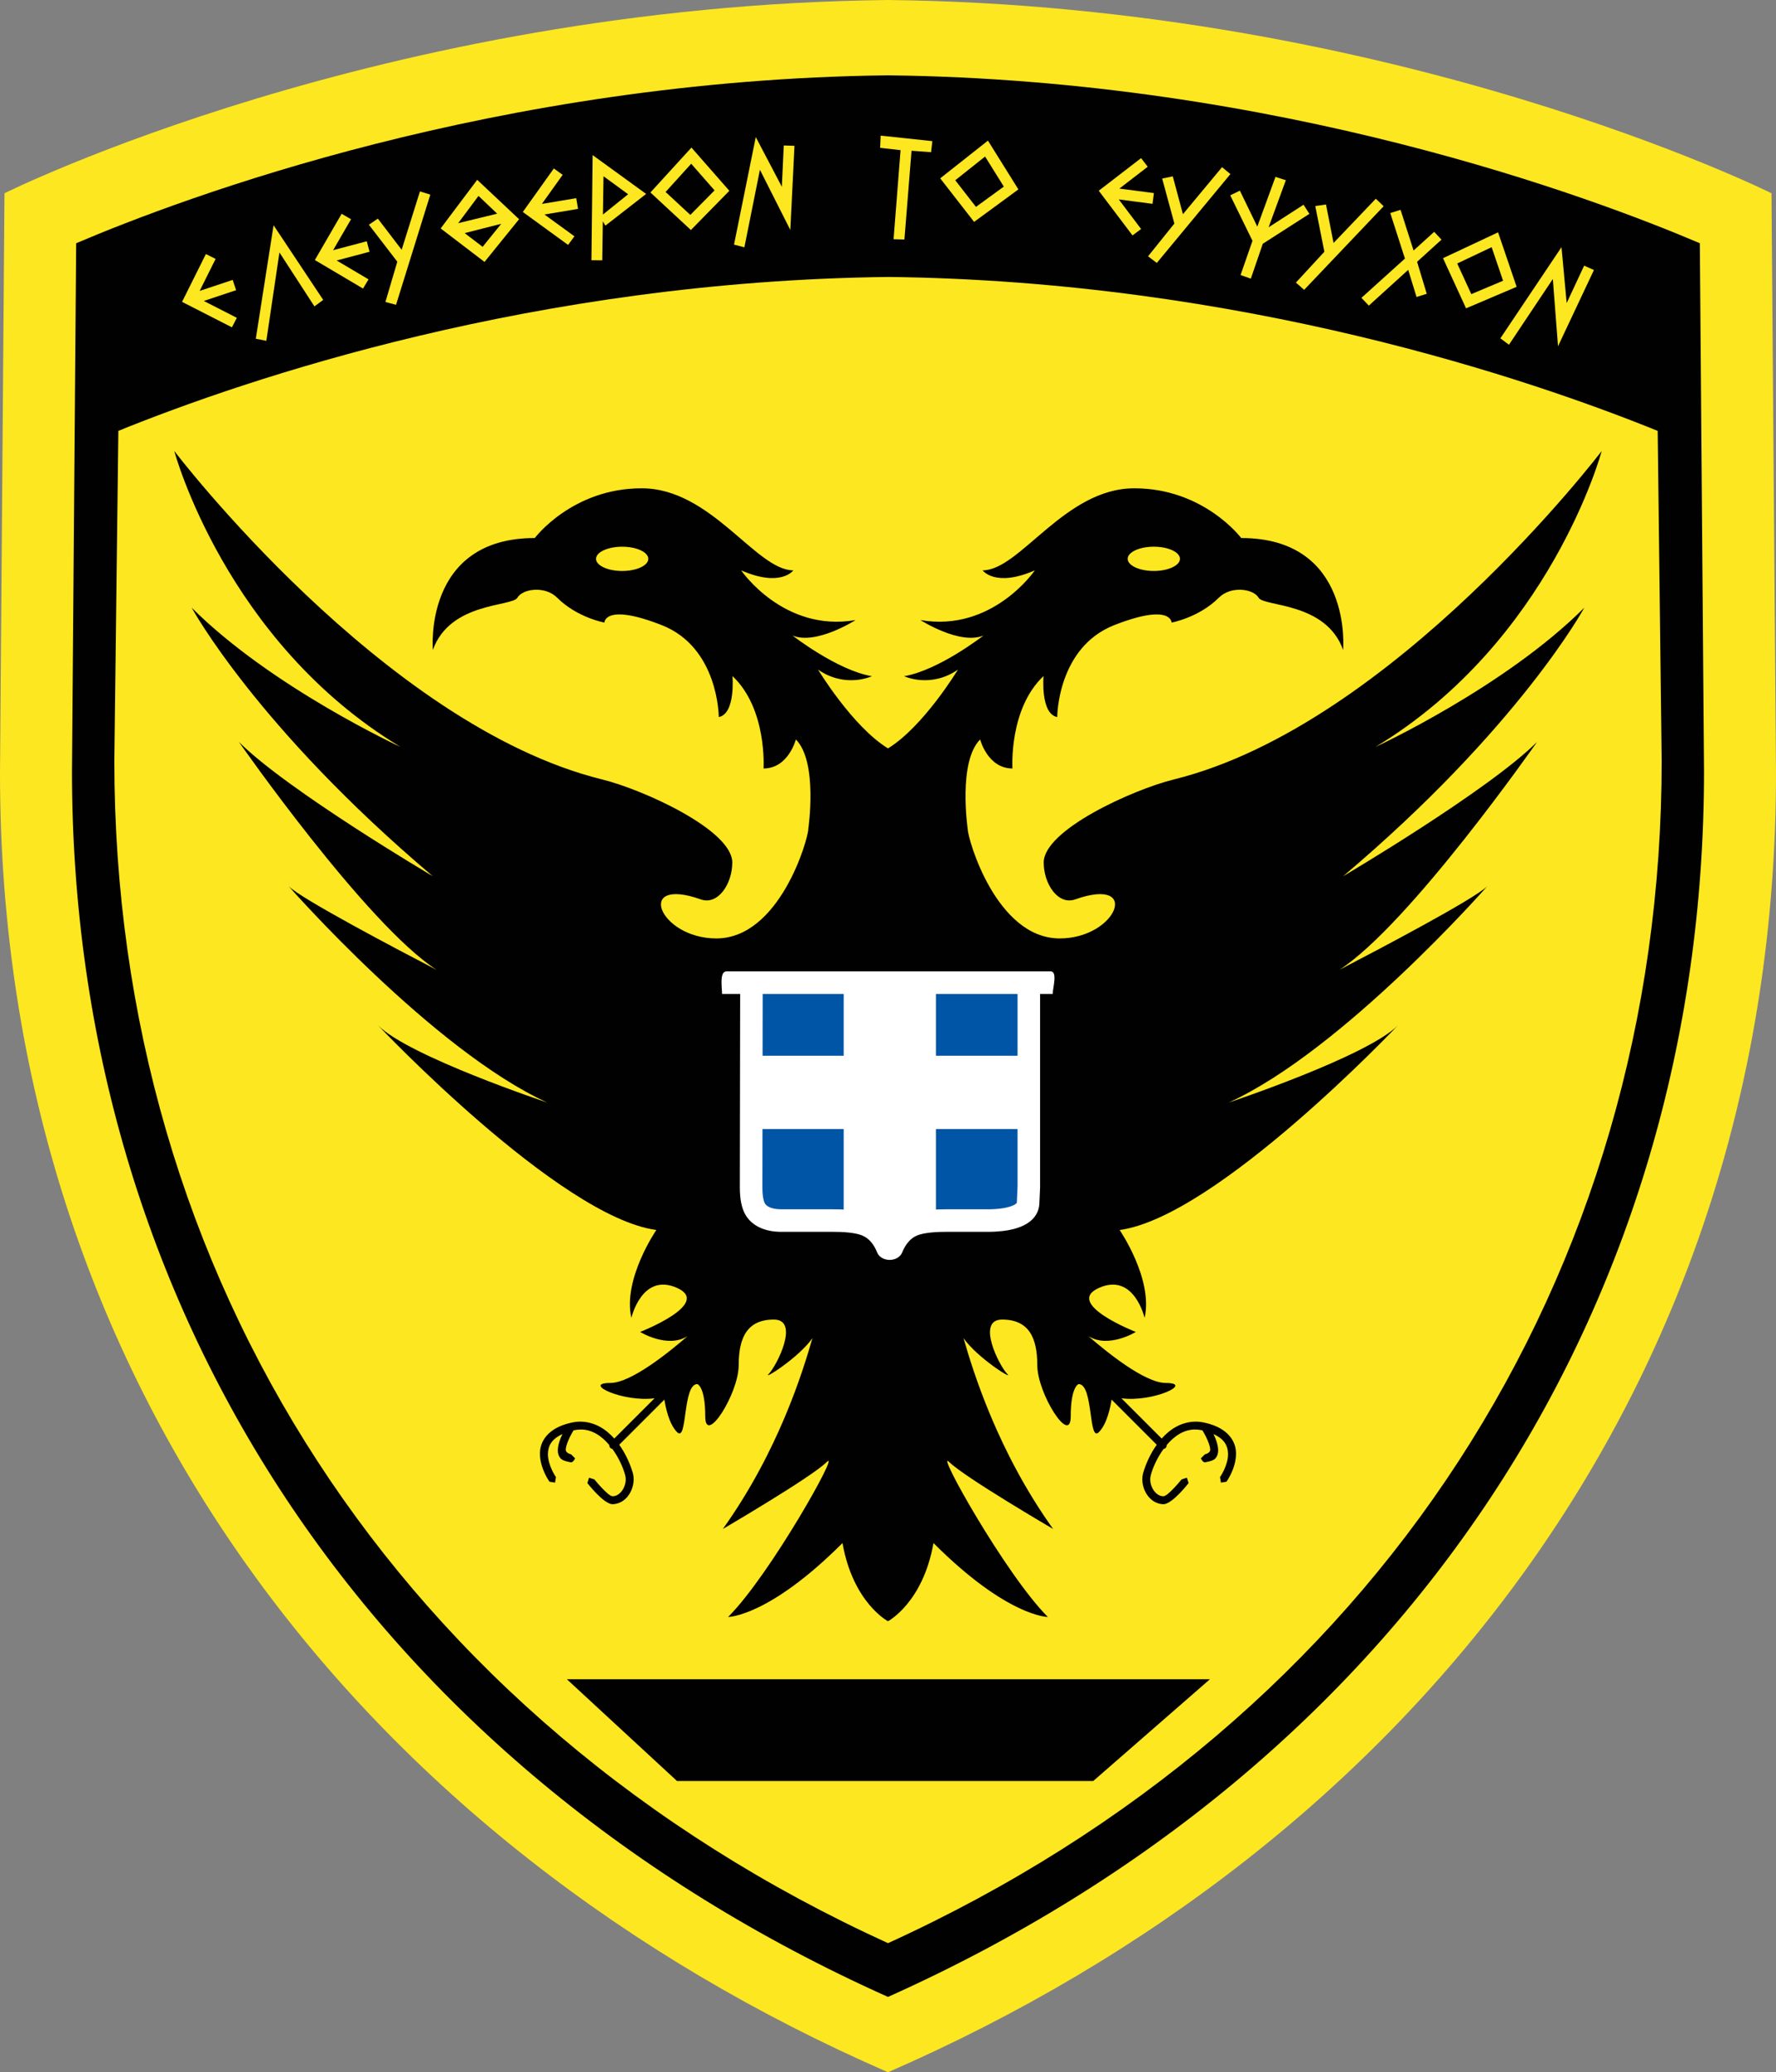 <svg xmlns:svg="http://www.w3.org/2000/svg" xmlns:inkscape="http://www.inkscape.org/namespaces/inkscape" xmlns:sodipodi="http://sodipodi.sourceforge.net/DTD/sodipodi-0.dtd" xmlns:cc="http://creativecommons.org/ns#" xmlns:rdf="http://www.w3.org/1999/02/22-rdf-syntax-ns#" xmlns:dc="http://purl.org/dc/elements/1.1/" xmlns="http://www.w3.org/2000/svg" xmlns:xlink="http://www.w3.org/1999/xlink" id="svg3090" inkscape:version="0.48.0 r9654" sodipodi:docname="Hellenic_Army_Seal.svg" x="0px" y="0px" width="223.393px" height="260.598px" viewBox="0 0 223.393 260.598" xml:space="preserve"><rect x="0" y="0" width="223.393" height="260.598" fill="#808080" stroke="none"/><g id="layer1" transform="translate(-130.304,-494.921)" inkscape:label="Layer 1" inkscape:groupmode="layer">	<g id="g3396">		<g id="g7" transform="translate(130.304,494.921)">			<path id="path9" inkscape:connector-curvature="0" fill="#FDE720" d="M111.696,260.598C45.925,231.936,0,174.14,0,97.222     l0.565-72.92c0,0,47.321-23.598,111.13-24.302l0,0c63.812,0.704,111.13,24.302,111.13,24.302l0.567,72.92     C223.394,174.14,177.47,231.936,111.696,260.598L111.696,260.598L111.696,260.598z"></path>			<path id="path11" inkscape:connector-curvature="0" fill="#010101" d="M111.696,251.124     C46.596,221.947,9.055,164.534,9.055,96.987l0.526-66.399C23.054,24.85,62.508,10.035,111.696,9.474     c49.188,0.562,88.644,15.376,102.116,21.114l0.526,66.399C214.339,164.534,176.796,221.947,111.696,251.124L111.696,251.124     L111.696,251.124z"></path>			<path id="path13" inkscape:connector-curvature="0" fill="#FDE720" d="M111.698,244.363     c-61.596-28.1-97.316-83.924-97.316-148.689l0.506-41.491c16.19-6.559,52.353-18.844,96.873-19.354     c44.396,0.511,80.555,12.801,96.749,19.357l0.503,41.487C209.013,160.444,173.291,216.268,111.698,244.363L111.698,244.363     L111.698,244.363z"></path>			<polygon id="polygon15" fill="#010101" points="137.513,223.972 152.187,211.176 71.305,211.176 85.157,223.972    "></polygon>		</g>		<g id="g33" transform="translate(131.018,494.617)">			<g id="g35">				<polygon id="polygon37" fill="#FDE720" points="25.057,32.506 25.186,32.252 25.44,32.38 26.153,32.738 26.405,32.865       26.279,33.117 24.397,36.89 28.285,35.593 28.553,35.503 28.643,35.772 28.896,36.53 28.985,36.798 28.716,36.888       24.925,38.152 28.82,40.142 29.075,40.272 28.944,40.525 28.588,41.217 28.458,41.467 28.458,41.467 28.207,41.339       22.437,38.393 22.186,38.265 22.311,38.014     "></polygon>				<path id="path39" inkscape:connector-curvature="0" fill="#FDE720" d="M24.193,38.098l4.497,2.297l-0.356,0.692l-5.771-2.947      l2.749-5.509l0.712,0.358l-2.187,4.384l4.536-1.513l0.252,0.757L24.193,38.098z"></path>				<polygon id="polygon41" fill="#FDE720" points="31.729,42.952 31.462,42.901 31.505,42.63 33.585,29.351 33.697,28.633       34.101,29.239 39.792,37.796 39.94,38.022 39.722,38.181 39.078,38.654 38.837,38.832 38.672,38.581 34.435,32.052       32.831,42.867 32.786,43.162 32.786,43.162 32.494,43.103     "></polygon>				<path id="path43" inkscape:connector-curvature="0" fill="#FDE720" d="M38.911,38.427l-4.647-7.16l-1.715,11.559l-0.765-0.15      l2.081-13.278l5.688,8.557L38.911,38.427z"></path>				<polygon id="polygon45" fill="#FDE720" points="42.119,27.433 42.262,27.188 42.507,27.331 43.197,27.735 43.441,27.877       43.298,28.123 41.185,31.769 45.145,30.718 45.42,30.644 45.492,30.917 45.696,31.689 45.77,31.964 45.496,32.036       41.631,33.062 45.396,35.29 45.641,35.437 45.494,35.68 45.094,36.349 44.949,36.592 44.949,36.592 44.707,36.449       39.132,33.148 38.892,33.003 39.032,32.76     "></polygon>				<path id="path47" inkscape:connector-curvature="0" fill="#FDE720" d="M40.906,32.961l4.346,2.573l-0.399,0.668l-5.574-3.302      l3.087-5.326l0.688,0.403l-2.457,4.238l4.621-1.228l0.205,0.771L40.906,32.961z"></path>				<polygon id="polygon49" fill="#FDE720" points="46.977,28.011 49.808,31.714 52.025,24.642 52.109,24.372 52.379,24.456       53.141,24.692 53.412,24.778 53.329,25.048 49.183,38.374 49.101,38.633 49.101,38.633 48.837,38.563 48.047,38.354       47.768,38.278 47.849,38 49.26,33.213 45.872,28.804 45.688,28.564 45.938,28.395 46.593,27.948 46.813,27.797     "></polygon>				<path id="path51" inkscape:connector-curvature="0" fill="#FDE720" d="M49.913,32.319l2.382-7.592l0.762,0.238L48.911,38.29      l-0.791-0.211l1.453-4.925l-3.477-4.522l0.656-0.449L49.913,32.319L49.913,32.319z"></path>				<path id="path53" inkscape:connector-curvature="0" fill="#FDE720" d="M60.232,33.244l-0.219-0.168l-5.076-3.873l-0.223-0.17      l0.168-0.225l4.239-5.638l0.189-0.254l0.231,0.218l4.845,4.556l0.192,0.18l-0.166,0.205l-4.009,4.955L60.232,33.244      L60.232,33.244z M57.733,29.618l2.259,1.725l2.342-2.895L57.733,29.618L57.733,29.618z M59.474,24.942l-2.557,3.428l4.906-1.195      L59.474,24.942L59.474,24.942z"></path>				<path id="path55" inkscape:connector-curvature="0" fill="#FDE720" d="M59.35,23.338l4.846,4.558l-4.01,4.954l-5.075-3.873      L59.35,23.338z M62.396,27.326l-2.958-2.809l-3.221,4.314L62.396,27.326z M57.098,29.49l2.94,2.244l3.052-3.77L57.098,29.49z"></path>				<polygon id="polygon57" fill="#FDE720" points="68.784,21.722 68.95,21.488 69.181,21.656 69.83,22.125 70.059,22.289       69.896,22.518 67.447,25.948 71.488,25.273 71.769,25.228 71.815,25.506 71.946,26.294 71.991,26.575 71.713,26.622       67.771,27.281 71.308,29.852 71.539,30.02 71.371,30.249 70.911,30.877 70.743,31.104 70.743,31.104 70.516,30.939       65.275,27.127 65.048,26.962 65.21,26.734     "></polygon>				<path id="path59" inkscape:connector-curvature="0" fill="#FDE720" d="M67.057,27.111l4.085,2.971l-0.46,0.629l-5.239-3.812      l3.574-5.013l0.647,0.467l-2.844,3.988l4.716-0.787l0.131,0.787L67.057,27.111z"></path>				<path id="path61" inkscape:connector-curvature="0" fill="#FDE720" d="M75.041,33.041l-0.281-0.002l-0.797-0.006l-0.285-0.002      l0.004-0.285l0.14-12.393l0.006-0.547l0.441,0.322l5.985,4.342l0.305,0.221l-0.297,0.232l-4.574,3.561l-0.256,0.199      l-0.162-0.279l-0.159-0.271l-0.068,4.629L75.041,33.041L75.041,33.041z M75.197,22.466l-0.072,4.818l3.17-2.553L75.197,22.466      L75.197,22.466z"></path>				<path id="path63" inkscape:connector-curvature="0" fill="#FDE720" d="M73.965,32.75l0.14-12.394l5.985,4.342l-4.574,3.563      l-0.368-0.629l3.614-2.911l-3.839-2.809l-0.16,10.843L73.965,32.75z"></path>				<path id="path65" inkscape:connector-curvature="0" fill="#FDE720" d="M86.19,29.231l-0.202-0.188l-4.683-4.343l-0.208-0.189      l0.191-0.208l4.758-5.207l0.213-0.234l0.209,0.238l4.386,5l0.173,0.197l-0.184,0.188l-4.462,4.549L86.19,29.231L86.19,29.231z       M83.006,24.446l3.112,2.883l3.049-3.083l-2.94-3.353L83.006,24.446L83.006,24.446z"></path>				<path id="path67" inkscape:connector-curvature="0" fill="#FDE720" d="M86.255,19.287l4.388,5l-4.463,4.549l-4.683-4.341      L86.255,19.287z M82.608,24.462l3.52,3.26l3.429-3.466l-3.324-3.788L82.608,24.462z"></path>				<polygon id="polygon69" fill="#FDE720" points="98.15,18.606 98.929,18.631 99.218,18.64 99.204,18.929 98.75,28.155       98.696,29.225 98.214,28.268 94.873,21.654 92.977,31.108 92.919,31.402 92.919,31.402 92.629,31.328 91.874,31.135       91.613,31.067 91.667,30.804 94.192,18.321 94.351,17.539 94.72,18.245 97.63,23.791 97.858,18.878 97.871,18.599     "></polygon>				<path id="path71" inkscape:connector-curvature="0" fill="#FDE720" d="M91.944,30.859l2.525-12.483l3.397,6.473l0.273-5.958      l0.779,0.023l-0.455,9.228l-3.71-7.345L92.7,31.052L91.944,30.859z"></path>				<polygon id="polygon73" fill="#FDE720" points="110.363,17.391 116.276,18.023 116.56,18.054 116.527,18.338 116.431,19.171       116.399,19.441 116.128,19.42 113.942,19.264 113.069,30.155 113.049,30.423 113.049,30.423 112.779,30.417 111.98,30.396       111.683,30.388 111.707,30.09 112.562,19.188 110.256,18.924 109.994,18.894 110.005,18.63 110.048,17.661 110.063,17.358           "></polygon>				<path id="path75" inkscape:connector-curvature="0" fill="#FDE720" d="M110.288,18.643l0.045-0.97l5.913,0.631l-0.098,0.833      l-2.467-0.177l-0.895,11.172l-0.799-0.021l0.875-11.175L110.288,18.643z"></path>				<path id="path77" inkscape:connector-curvature="0" fill="#FDE720" d="M121.813,28.208l-0.171-0.218l-3.922-5.039l-0.171-0.22      l0.221-0.175l5.537-4.371l0.247-0.196l0.169,0.269l3.522,5.643l0.138,0.223l-0.212,0.156l-5.138,3.769L121.813,28.208      L121.813,28.208L121.813,28.208z M119.442,22.972l2.604,3.349l3.505-2.551l-2.356-3.782L119.442,22.972L119.442,22.972z"></path>				<path id="path79" inkscape:connector-curvature="0" fill="#FDE720" d="M123.481,18.406l3.523,5.644l-5.14,3.768l-3.921-5.039      L123.481,18.406z M119.046,22.924l2.946,3.786l3.941-2.866l-2.668-4.275L119.046,22.924z"></path>				<polygon id="polygon81" fill="#FDE720" points="142.595,20.36 142.822,20.187 142.993,20.414 143.479,21.05 143.65,21.273       143.428,21.446 140.086,24.018 144.15,24.548 144.431,24.585 144.394,24.866 144.291,25.657 144.253,25.938 143.973,25.901       140.01,25.382 142.646,28.875 142.818,29.102 142.589,29.273 141.965,29.74 141.74,29.909 141.74,29.909 141.568,29.684       137.661,24.513 137.492,24.288 137.715,24.117     "></polygon>				<path id="path83" inkscape:connector-curvature="0" fill="#FDE720" d="M139.374,25.015l3.045,4.031l-0.624,0.467l-3.905-5.17      l4.879-3.756l0.484,0.634l-3.883,2.989l4.742,0.618l-0.104,0.791L139.374,25.015z"></path>				<polygon id="polygon85" fill="#FDE720" points="146.872,22.738 148.08,27.239 152.82,21.542 153,21.326 153.218,21.506       153.832,22.015 154.051,22.196 153.871,22.414 144.968,33.161 144.795,33.372 144.795,33.372 144.577,33.206 143.926,32.71       143.694,32.534 143.877,32.307 147.005,28.417 145.549,23.052 145.471,22.763 145.762,22.701 146.539,22.536 146.804,22.48           "></polygon>				<path id="path87" inkscape:connector-curvature="0" fill="#FDE720" d="M147.947,27.84l5.091-6.116l0.614,0.509l-8.903,10.747      l-0.65-0.496l3.217-4.002l-1.493-5.505l0.776-0.166L147.947,27.84z"></path>				<polygon id="polygon89" fill="#FDE720" points="163.988,27.196 163.75,27.35 158.126,30.958 156.712,35.075 156.619,35.346       156.619,35.346 156.348,35.25 155.595,34.984 155.329,34.891 155.423,34.624 156.828,30.587 154.155,25.124 154.031,24.87       154.286,24.746 154.988,24.404 155.242,24.28 155.366,24.534 157.435,28.8 159.629,22.804 159.724,22.547 159.982,22.632       160.742,22.875 161.024,22.965 160.923,23.243 158.856,28.888 163.014,26.205 163.251,26.052 163.404,26.29 163.835,26.958           "></polygon>				<path id="path91" inkscape:connector-curvature="0" fill="#FDE720" d="M158.3,29.583l4.867-3.143l0.43,0.669l-5.709,3.663      l-1.444,4.209l-0.754-0.266l1.444-4.148L154.411,25l0.7-0.342l2.359,4.869l2.424-6.627l0.761,0.245L158.3,29.583L158.3,29.583z"></path>				<polygon id="polygon93" fill="#FDE720" points="166.129,26.288 167.026,30.859 172.145,25.5 172.34,25.295 172.545,25.49       173.123,26.041 173.328,26.236 173.134,26.441 163.516,36.554 163.329,36.753 163.329,36.753 163.124,36.573 162.511,36.034       162.291,35.841 162.488,35.628 165.872,31.962 164.786,26.51 164.729,26.215 165.024,26.174 165.812,26.062 166.077,26.022           "></polygon>				<path id="path95" inkscape:connector-curvature="0" fill="#FDE720" d="M166.854,31.45l5.497-5.754l0.577,0.55l-9.616,10.114      l-0.614-0.539l3.481-3.772l-1.114-5.596l0.786-0.111L166.854,31.45L166.854,31.45z"></path>				<polygon id="polygon97" fill="#FDE720" points="177.467,37.653 177.382,37.381 176.416,34.241 171.668,38.551 171.463,38.737       171.463,38.737 171.271,38.536 170.734,37.97 170.533,37.758 170.749,37.565 176.005,32.822 174.25,27.369 174.163,27.097       174.435,27.012 175.186,26.778 175.455,26.693 175.54,26.96 177.092,31.808 179.478,29.646 179.685,29.458 179.875,29.663       180.406,30.231 180.604,30.441 180.39,30.634 177.533,33.227 178.668,36.983 178.749,37.252 178.481,37.335 177.739,37.568           "></polygon>				<path id="path99" inkscape:connector-curvature="0" fill="#FDE720" d="M176.33,32.91l-1.811-5.627l0.75-0.234l1.688,5.267      l2.709-2.459l0.532,0.569l-2.988,2.712l1.187,3.929l-0.742,0.233l-1.099-3.568l-5.08,4.61l-0.536-0.566L176.33,32.91      L176.33,32.91z"></path>				<path id="path101" inkscape:connector-curvature="0" fill="#FDE720" d="M183.69,39.079l-0.112-0.251l-2.667-5.8l-0.118-0.255      l0.256-0.121l6.385-2.994l0.287-0.133l0.103,0.299l2.145,6.298l0.086,0.249l-0.243,0.104l-5.863,2.496L183.69,39.079      L183.69,39.079z M182.58,33.439l1.774,3.854l3.995-1.684l-1.437-4.221L182.58,33.439L182.58,33.439L182.58,33.439z"></path>				<path id="path103" inkscape:connector-curvature="0" fill="#FDE720" d="M187.554,29.916l2.146,6.298l-5.863,2.497l-2.668-5.801      L187.554,29.916z M182.206,33.304l2.006,4.356l4.492-1.892l-1.624-4.771L182.206,33.304L182.206,33.304z"></path>				<polygon id="polygon105" fill="#FDE720" points="195.771,32.18 196.349,38.415 198.43,33.962 198.548,33.71 198.804,33.825       199.515,34.143 199.779,34.259 199.654,34.521 195.717,42.879 195.261,43.848 195.261,43.848 195.178,42.779 194.608,35.39       189.255,43.409 189.091,43.656 188.85,43.478 188.224,43.01 188.01,42.85 188.159,42.625 195.253,32.049 195.695,31.388     "></polygon>				<path id="path107" inkscape:connector-curvature="0" fill="#FDE720" d="M188.394,42.784l7.096-10.577l0.673,7.279l2.524-5.404      l0.711,0.319l-3.938,8.357l-0.631-8.205l-5.811,8.696L188.394,42.784z"></path>			</g>		</g>		<path id="path17" inkscape:connector-curvature="0" fill="#010101" d="M329.587,571.339    c-10.009,10.009-26.271,17.514-26.271,17.514c22.047-13.291,28.457-37.216,28.457-37.216s-26.265,34.494-53.812,41.303    c-5.188,1.281-16.375,6.358-16.375,10.449c0,2.695,1.803,5.396,3.961,4.635c8.366-2.948,5.243,4.909-1.949,4.909    c-7.974,0-11.57-12.508-11.57-13.76c0,0-1.25-8.444,1.563-11.26c0,0,0.938,3.648,4.065,3.648c0,0-0.481-7.487,3.909-11.623    c0,0-0.415,4.743,1.721,5.159c0,0,0-8.757,7.192-11.57c7.193-2.814,7.193-0.313,7.193-0.313s3.438-0.624,5.94-3.127    c1.533-1.534,4.359-1.123,5.004,0c0.658,1.151,8.471,0.516,10.633,6.568c0,0,1.25-14.074-12.821-14.074    c0,0-4.691-6.254-13.447-6.254c-8.758,0-14.385,10.32-19.076,10.32c0,0,1.563,2.188,6.566,0c0,0-5.318,7.817-14.388,6.254    c0,0,4.959,3.18,7.931,1.94c0,0-5.612,4.374-9.984,5.117c0,0,3.299,1.567,6.767-0.826c0,0-4.341,7.181-8.797,9.904    c-4.455-2.725-8.796-9.904-8.796-9.904c3.468,2.395,6.767,0.826,6.767,0.826c-4.372-0.743-9.985-5.117-9.985-5.117    c2.972,1.238,7.93-1.94,7.93-1.94c-9.067,1.563-14.386-6.254-14.386-6.254c5.003,2.188,6.566,0,6.566,0    c-4.692,0-10.319-10.32-19.076-10.32c-8.756,0-13.448,6.254-13.448,6.254c-14.072,0-12.821,14.074-12.821,14.074    c2.163-6.055,9.975-5.417,10.634-6.568c0.644-1.123,3.471-1.534,5.004,0c2.501,2.503,5.94,3.127,5.94,3.127s0-2.501,7.194,0.313    c7.192,2.813,7.192,11.57,7.192,11.57c2.135-0.416,1.721-5.159,1.721-5.159c4.391,4.136,3.909,11.623,3.909,11.623    c3.127,0,4.065-3.648,4.065-3.648c2.813,2.814,1.563,11.26,1.563,11.26c0,1.252-3.598,13.76-11.57,13.76    c-7.194,0-10.317-7.857-1.949-4.909c2.158,0.761,3.96-1.938,3.96-4.635c0-4.091-11.188-9.168-16.375-10.449    c-27.546-6.81-53.813-41.304-53.813-41.304s6.41,23.925,28.458,37.216c0,0-16.262-7.505-26.271-17.514    c0,0,8.132,15.014,30.336,33.776c0,0-18.296-10.791-24.393-16.889c0,0,16.026,22.967,24.874,28.666    c-4.87-2.529-17-8.907-18.619-10.526c0,0,18.138,20.641,32.524,27.207c0,0-17.357-5.785-21.267-9.694    c0,0,22.785,24.079,34.993,25.722c0,0-4.248,6.18-3.14,11.051c0,0,1.328-5.754,5.754-3.764c4.426,1.991-4.648,5.534-4.648,5.534    s3.434,2.123,5.967,0.525c-2.191,1.896-7.068,5.891-9.729,5.891c-3.61,0,1.599,2.455,5.571,1.925l-5.067,5.065    c-1.055-1.186-2.455-2.098-4.247-2.129c-0.417,0-0.853,0.055-1.299,0.166c-2.824,0.66-3.837,2.355-3.801,3.904    c0.016,1.864,1.2,3.487,1.2,3.487l0.696,0.117l0.117-0.697c0,0-0.25-0.35-0.508-0.903c-0.258-0.553-0.509-1.295-0.507-2.004    c0.028-0.927,0.358-1.832,1.833-2.504c-0.292,0.6-0.571,1.338-0.586,2.024c-0.002,0.371,0.095,0.781,0.402,1.088    c0.307,0.308,1.265,0.441,1.265,0.441s0.007,0,0.011,0c0.274,0,0.499-0.498,0.499-0.498l-0.499-0.502c0,0-0.604-0.121-0.679-0.529    c-0.009-0.428,0.254-1.135,0.536-1.688c0.177-0.354,0.344-0.636,0.449-0.806c0.303-0.063,0.594-0.1,0.869-0.1    c1.45-0.031,2.676,0.826,3.622,1.945c-0.006,0.135,0.039,0.271,0.143,0.375c0.071,0.071,0.16,0.106,0.253,0.127    c0.81,1.112,1.362,2.381,1.604,3.293c0.045,0.166,0.069,0.346,0.069,0.528c0.002,0.527-0.199,1.089-0.516,1.49    c-0.319,0.404-0.721,0.633-1.139,0.631c-0.57,0.009-2.285-2.116-2.285-2.116l-0.674-0.216l-0.214,0.672    c0,0,2.046,2.654,3.173,2.662c1.609-0.043,2.641-1.614,2.653-3.123c0-0.266-0.034-0.532-0.105-0.795    c-0.274-0.967-0.834-2.332-1.708-3.561l5.676-5.676c0.144,0.922,0.573,3.067,1.601,4.096c1.328,1.328,0.664-6.049,2.547-6.049    c0,0,0.993,0.297,0.993,4.059c0,3.763,4.204-2.875,4.204-6.418c0-3.541,1.105-5.754,4.426-5.754s0.332,5.865-0.664,6.859    c-0.806,0.807,3.749-2.013,5.516-4.521c-1.197,4.15-4.256,14.18-11.268,23.996c0,0,11.176-6.529,13.056-8.41    c1.88-1.879-7.082,14.164-12.392,19.476c0,0,5.09,0,14.384-9.295c1.326,7.524,5.722,9.831,5.722,9.831s4.396-2.307,5.723-9.831    c9.294,9.295,14.385,9.295,14.385,9.295c-5.311-5.312-14.273-21.354-12.393-19.476c1.88,1.881,13.056,8.41,13.056,8.41    c-7.013-9.816-10.07-19.846-11.27-23.996c1.769,2.51,6.322,5.328,5.518,4.521c-0.996-0.994-3.983-6.859-0.664-6.859    s4.427,2.213,4.427,5.754c0,3.543,4.203,10.18,4.203,6.418s0.992-4.059,0.992-4.059c1.885,0,1.221,7.377,2.548,6.049    c1.027-1.027,1.458-3.174,1.601-4.096l5.677,5.676c-0.874,1.229-1.434,2.594-1.708,3.561c-0.071,0.263-0.105,0.529-0.105,0.795    c0.013,1.509,1.044,3.08,2.653,3.123c1.126-0.008,3.172-2.662,3.172-2.662l-0.214-0.672l-0.674,0.216c0,0-1.716,2.125-2.284,2.116    c-0.418,0.002-0.819-0.227-1.14-0.631c-0.315-0.401-0.518-0.963-0.516-1.49c0-0.184,0.024-0.362,0.07-0.528    c0.24-0.912,0.795-2.181,1.604-3.293c0.094-0.021,0.183-0.056,0.254-0.127c0.104-0.104,0.147-0.24,0.143-0.375    c0.946-1.119,2.171-1.978,3.622-1.945c0.274,0,0.565,0.037,0.869,0.1c0.104,0.17,0.272,0.451,0.448,0.806    c0.282,0.553,0.545,1.26,0.537,1.688c-0.076,0.408-0.68,0.529-0.68,0.529l-0.498,0.502c0,0,0.225,0.498,0.498,0.498    c0.004,0,0.012,0,0.012,0s0.957-0.135,1.265-0.441c0.307-0.306,0.403-0.717,0.401-1.088c-0.016-0.688-0.295-1.426-0.586-2.024    c1.475,0.672,1.805,1.577,1.833,2.504c0.002,0.709-0.249,1.45-0.507,2.004c-0.258,0.555-0.508,0.903-0.508,0.903l0.117,0.697    l0.696-0.117c0,0,1.185-1.623,1.199-3.487c0.036-1.549-0.977-3.244-3.801-3.904c-0.447-0.111-0.882-0.166-1.299-0.166    c-1.793,0.031-3.193,0.943-4.248,2.129l-5.066-5.065c3.974,0.53,9.183-1.925,5.571-1.925c-2.661,0-7.538-3.993-9.729-5.891    c2.534,1.598,5.967-0.525,5.967-0.525s-9.073-3.543-4.647-5.534c4.427-1.99,5.754,3.764,5.754,3.764    c1.108-4.871-3.14-11.051-3.14-11.051c12.208-1.644,34.992-25.722,34.992-25.722c-3.908,3.909-21.267,9.694-21.267,9.694    c14.387-6.566,32.524-27.207,32.524-27.207c-1.619,1.619-13.749,7.997-18.619,10.526c8.848-5.699,24.874-28.666,24.874-28.666    c-6.097,6.098-24.394,16.889-24.394,16.889C321.455,586.353,329.587,571.339,329.587,571.339L329.587,571.339z M275.436,563.672    c1.814,0,3.287,0.684,3.287,1.525s-1.473,1.525-3.287,1.525s-3.287-0.684-3.287-1.525S273.621,563.672,275.436,563.672z     M208.563,566.724c-1.815,0-3.287-0.684-3.287-1.525s1.472-1.525,3.287-1.525s3.287,0.684,3.287,1.525    S210.378,566.724,208.563,566.724z"></path>	</g>	<g id="g3489" transform="translate(223,164.858)">		<path id="path19" inkscape:connector-curvature="0" fill="#FFFFFF" d="M36.444,453.558H2.013l-0.039,25.824    c0,1.301,0.186,2.266,0.554,2.886c0.541,0.915,1.547,1.368,3.026,1.368h6.582c1.975,0,3.443,0.215,4.409,0.64    c1.193,0.52,2.066,1.481,2.625,2.892c0.578-1.42,1.451-2.381,2.615-2.892c0.98-0.425,2.46-0.64,4.434-0.64h5.242    c3.19,0,4.824-0.754,4.897-2.266l0.085-1.988L36.444,453.558L36.444,453.558z"></path>		<g id="g21" transform="translate(-92.616,330.969)">			<g>				<defs>					<path id="SVGID_1_" d="M129.099,122.59H94.668l-0.038,25.824c0,1.301,0.188,2.266,0.553,2.886       c0.542,0.915,1.551,1.368,3.026,1.368h6.581c1.976,0,3.446,0.215,4.413,0.64c1.192,0.52,2.064,1.481,2.623,2.892       c0.58-1.42,1.453-2.381,2.615-2.892c0.981-0.425,2.457-0.64,4.434-0.64h5.242c3.193,0,4.826-0.754,4.898-2.266l0.084-1.988       V122.59z"></path>				</defs>				<clipPath id="SVGID_2_">					<use xlink:href="#SVGID_1_"></use>				</clipPath>				<path id="path29" inkscape:connector-curvature="0" clip-path="url(#SVGID_2_)" fill="#0055A6" d="M94.63,131.86h11.414v-9.271      H94.63V131.86z M117.647,122.59v9.271h11.412v-9.271H117.647z M94.63,152.668h11.414v-11.584H94.63V152.668z M117.647,152.668      h11.412v-11.584h-11.412V152.668z"></path>			</g>		</g>		<path id="path31" inkscape:connector-curvature="0" fill="#FFFFFF" d="M39.457,452.221H-1.322c-0.909,0-0.548,2.097-0.552,2.835    h2.278l-0.039,24.327c0,1.514,0.233,2.649,0.717,3.467c0.815,1.373,2.416,2.125,4.511,2.125h6.58c2.104,0,3.132,0.258,3.632,0.48    c0.799,0.348,1.414,1.059,1.834,2.119c0.215,0.549,0.849,0.924,1.559,0.93h0.009c0.705,0,1.338-0.367,1.563-0.915    c0.438-1.075,1.058-1.794,1.831-2.134c0.508-0.22,1.551-0.48,3.657-0.48H31.5c5.55,0,6.479-2.225,6.54-3.557l0.091-2.035v-24.327    h1.587C39.718,454.315,40.365,452.221,39.457,452.221L39.457,452.221z M35.295,479.305l-0.088,1.988    c-0.008,0.183-0.917,0.847-3.707,0.847h-5.244c-2.111,0-3.678,0.234-4.785,0.718c-0.672,0.293-1.509,0.824-2.26,1.788    c-0.75-0.96-1.593-1.493-2.273-1.788c-1.085-0.48-2.648-0.718-4.765-0.718H5.592c-0.491,0-1.677-0.072-2.072-0.736    c-0.094-0.157-0.32-0.687-0.32-2.021l0.037-24.327h32.059V479.305z"></path>	</g></g></svg>